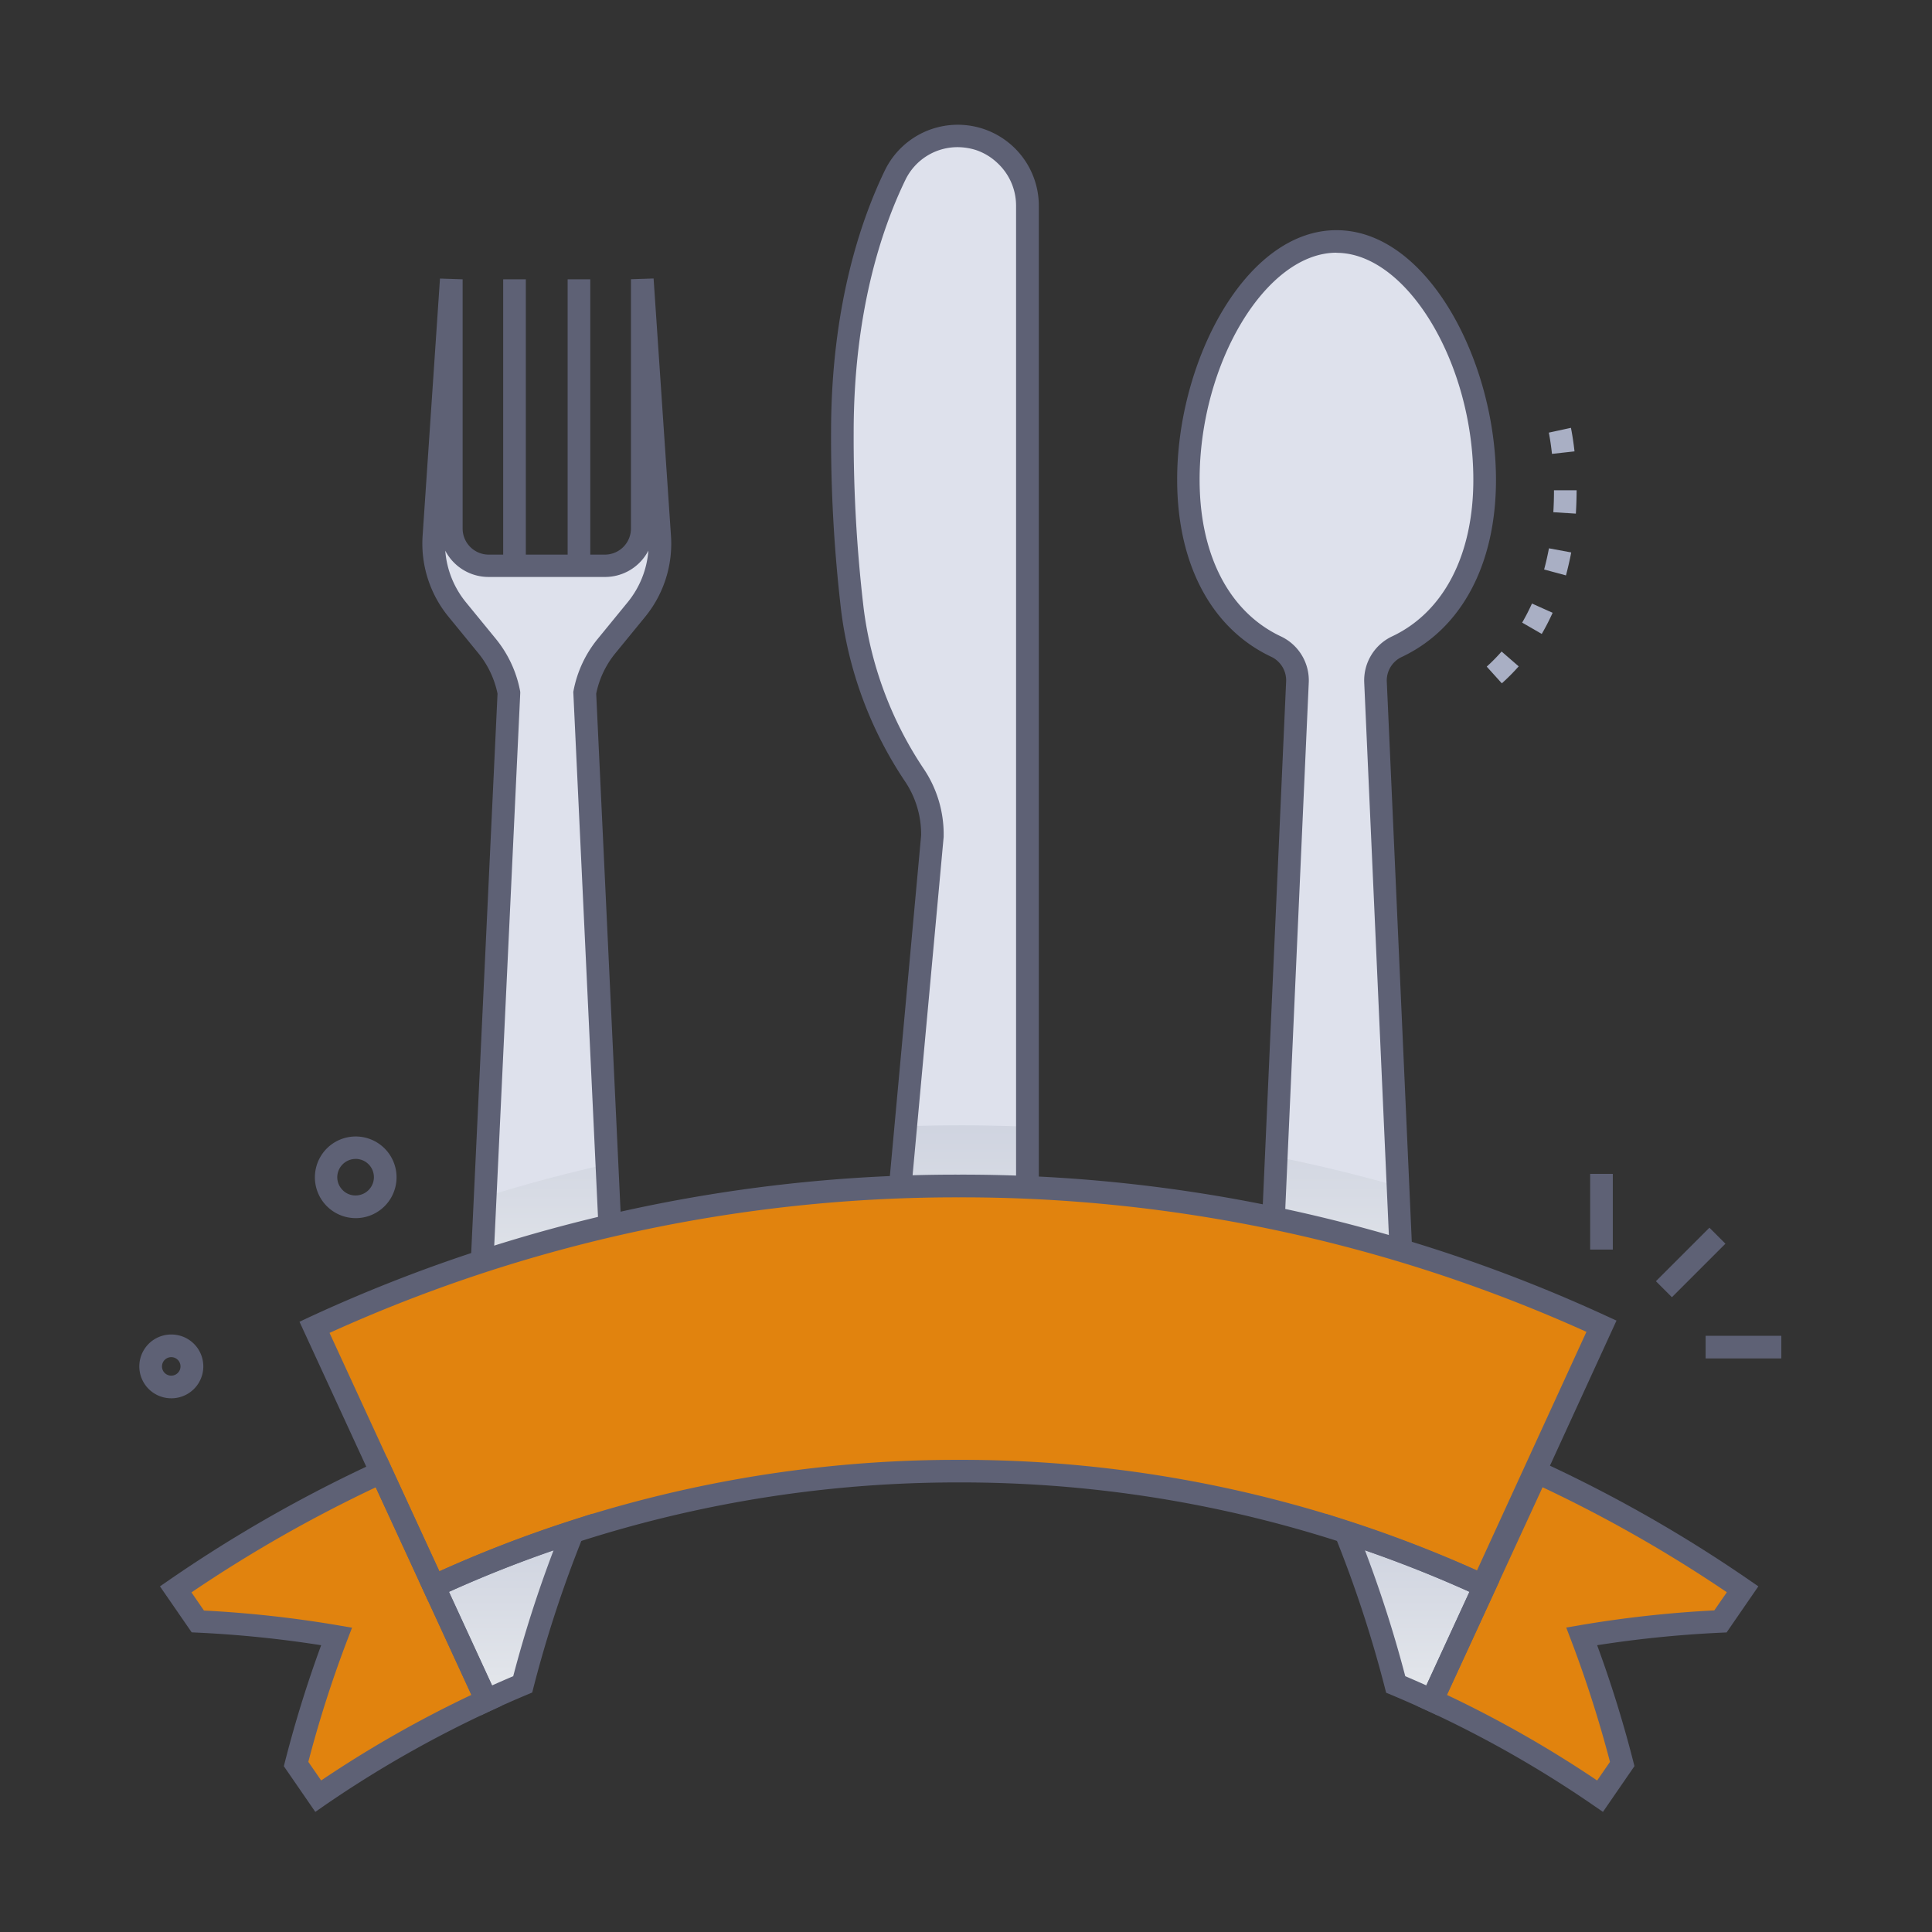 <svg xmlns="http://www.w3.org/2000/svg" xmlns:xlink="http://www.w3.org/1999/xlink" viewBox="0 0 512 512"><rect x="0" y="0" width="512" height="512" fill="#333333" stroke="none"/><defs><style>.cls-1{isolation:isolate;}.cls-2{fill:#5e6175;}.cls-3{fill:#dee1ec;}.cls-4,.cls-5,.cls-6,.cls-8,.cls-9{mix-blend-mode:multiply;}.cls-4{fill:url(#linear-gradient);}.cls-5{fill:url(#linear-gradient-2);}.cls-6{fill:url(#linear-gradient-3);}.cls-7{fill:#e1830e;}.cls-8{fill:url(#linear-gradient-4);}.cls-9{fill:url(#linear-gradient-5);}.cls-10{fill:#a9afc4;}</style><linearGradient id="linear-gradient" x1="144.9" y1="285.27" x2="144.9" y2="370.57" gradientUnits="userSpaceOnUse"><stop offset="0" stop-color="#cacfdd"/><stop offset="1" stop-color="#eef0f1"/></linearGradient><linearGradient id="linear-gradient-2" x1="354.18" y1="285.27" x2="354.18" y2="370.57" xlink:href="#linear-gradient"/><linearGradient id="linear-gradient-3" x1="253.49" y1="285.27" x2="253.49" y2="370.57" xlink:href="#linear-gradient"/><linearGradient id="linear-gradient-4" x1="133.37" y1="398.77" x2="133.37" y2="467.91" xlink:href="#linear-gradient"/><linearGradient id="linear-gradient-5" x1="375" y1="398.77" x2="375" y2="467.91" xlink:href="#linear-gradient"/></defs><title>Cluttery</title><g class="cls-1"><g id="Cluttery"><rect class="cls-2" x="438.02" y="331.57" width="20.06" height="6" transform="translate(-105.35 414.81) rotate(-45)"/><rect class="cls-2" x="421.41" y="311.09" width="6" height="20.06"/><rect class="cls-2" x="452.01" y="354" width="20.06" height="6"/><path class="cls-3" d="M393.45,127.14c0-30.62-17.58-63.17-39.27-63.17s-39.27,32.55-39.27,63.17c0,22.52,9.5,37.71,23.16,44.18a9.88,9.88,0,0,1,5.77,9.33c-1.52,33.7-7.84,175.83-7.84,175.83a18.19,18.19,0,1,0,36.37.82c0-.27,0-.54,0-.82,0,0-6.32-142.13-7.83-175.83a9.86,9.86,0,0,1,5.77-9.33C383.94,164.85,393.45,149.66,393.45,127.14Z"/><path class="cls-3" d="M168.64,161.53a27.76,27.76,0,0,0,6.17-19.39L170.21,74v66.05A9.91,9.91,0,0,1,160.3,150H129.49a9.91,9.91,0,0,1-9.91-9.91V74L115,142.14a27.72,27.72,0,0,0,6.18,19.39l8,9.78a27.69,27.69,0,0,1,5.73,12.29l-8.14,172.88a18.19,18.19,0,0,0,18.18,19h0a18.19,18.19,0,0,0,18.17-19L154.93,183.6a27.8,27.8,0,0,1,5.73-12.29Z"/><path class="cls-3" d="M266.4,41h0a18.34,18.34,0,0,0-29.17,5.37c-5.88,12.14-14,34.92-14,68.24a387,387,0,0,0,2.66,46.89,101.08,101.08,0,0,0,16.52,44,28.11,28.11,0,0,1,4.7,16L234.78,355.9a17.92,17.92,0,0,0,17.86,19.57h1.72a17.93,17.93,0,0,0,17.93-17.93V54.5A18.38,18.38,0,0,0,266.4,41Z"/><path class="cls-4" d="M163.07,356.48c0,.28,0,.55,0,.82a18.19,18.19,0,1,1-36.36-.82l1.85-39.32q15.94-5,32.24-8.62Z"/><path class="cls-5" d="M372.37,357.3a18.19,18.19,0,1,1-36.37-.81s.95-21.6,2.22-49.94q16.29,3.27,32.26,7.84c1.09,24.39,1.87,42.1,1.87,42.1C372.36,356.76,372.37,357,372.37,357.3Z"/><path class="cls-6" d="M254.18,298.22q9.09,0,18.11.38v58.94a17.94,17.94,0,0,1-17.93,17.94h-1.73a17.92,17.92,0,0,1-17.85-19.57l5.27-57.44q6.88-.24,13.79-.24Z"/><path class="cls-2" d="M354.18,378.48A21.21,21.21,0,0,1,333,356.35s6.33-142.14,7.84-175.83a6.91,6.91,0,0,0-4-6.49c-15.82-7.48-24.88-24.57-24.88-46.89C311.91,95.9,330,61,354.18,61s42.27,34.93,42.27,66.17c0,22.31-9.07,39.4-24.88,46.89a6.9,6.9,0,0,0-4.06,6.49c1.52,33.69,7.84,175.83,7.84,175.83,0,.33,0,.64,0,.95A21.21,21.21,0,0,1,354.18,378.48Zm0-311.51c-18.65,0-36.27,29.24-36.27,60.17,0,19.9,7.81,35,21.45,41.47a12.89,12.89,0,0,1,7.48,12.18C345.32,214.48,339,356.62,339,356.62a15.19,15.19,0,0,0,15.18,15.86,15.2,15.2,0,0,0,15.19-15.18c0-.24,0-.47,0-.71h0s-6.33-142.11-7.84-175.8A12.89,12.89,0,0,1,369,168.61c13.63-6.46,21.45-21.57,21.45-41.47C390.45,96.21,372.82,67,354.18,67Z"/><path class="cls-2" d="M144.9,378.47a21.17,21.17,0,0,1-21.17-22.12l8.12-172.52a24.83,24.83,0,0,0-5-10.62l-8-9.78A30.61,30.61,0,0,1,112,141.94l4.6-68.12,6,.2v66.05a6.92,6.92,0,0,0,6.91,6.91H160.3a6.92,6.92,0,0,0,6.91-6.91V74l6-.2,4.6,68.12A30.61,30.61,0,0,1,171,163.43h0l-8,9.78a24.66,24.66,0,0,0-5,10.61l8.12,172.52a21.19,21.19,0,0,1-21.17,22.13ZM118,145.93a24.6,24.6,0,0,0,5.49,13.7l8,9.78A30.94,30.94,0,0,1,137.81,183l.06.35v.35l-8.14,172.88a15.19,15.19,0,1,0,30.35,0l-8.15-173.23L152,183a30.78,30.78,0,0,1,6.34-13.62l8-9.78a24.6,24.6,0,0,0,5.49-13.7,12.91,12.91,0,0,1-11.5,7H129.49A12.92,12.92,0,0,1,118,145.93Z"/><rect class="cls-2" x="133.35" y="74.02" width="6" height="75.96"/><rect class="cls-2" x="150.43" y="74.02" width="6" height="75.96"/><path class="cls-2" d="M254.36,378.47h-1.72a20.92,20.92,0,0,1-20.85-22.84l12.32-134.25a25.13,25.13,0,0,0-4.19-14.18,104.55,104.55,0,0,1-17-45.32,392,392,0,0,1-2.68-47.26c0-33.1,7.78-56.09,14.3-69.55a21.48,21.48,0,0,1,40.76,9.43v303A21,21,0,0,1,254.36,378.47ZM253.79,39a15.33,15.33,0,0,0-13.86,8.69c-6.25,12.89-13.7,35-13.7,66.93a385.86,385.86,0,0,0,2.64,46.53,98.66,98.66,0,0,0,16,42.71,31.06,31.06,0,0,1,5.21,17.65v.27l-12.34,134.4a14.92,14.92,0,0,0,14.88,16.29h1.72a15,15,0,0,0,14.93-14.93V54.5a15.41,15.41,0,0,0-4.93-11.29h0a15.36,15.36,0,0,0-5.74-3.46A16.31,16.31,0,0,0,253.79,39Z"/><path class="cls-7" d="M253.85,314.31a408.1,408.1,0,0,0-170.5,37.44Q99.16,386.06,115,420.38a332.92,332.92,0,0,1,278-.23l31.5-68.68A408,408,0,0,0,253.85,314.31Z"/><path class="cls-7" d="M46.56,421.17l5.86,8.52a299.37,299.37,0,0,1,36.77,4,316.4,316.4,0,0,0-10.73,33.83L84.33,476a299.31,299.31,0,0,1,44.56-25.38q-7-15.12-13.93-30.24T101,390.14A367.17,367.17,0,0,0,46.56,421.17Z"/><path class="cls-7" d="M424,476l5.86-8.52a314.14,314.14,0,0,0-10.73-33.83,299.58,299.58,0,0,1,36.77-4l5.87-8.52a366.76,366.76,0,0,0-54.48-31q-7,15.12-13.93,30.24l-13.93,30.24A299.4,299.4,0,0,1,424,476Z"/><path class="cls-7" d="M128.89,450.62q4.77-2.21,9.6-4.22A321.42,321.42,0,0,1,151.77,406,332.6,332.6,0,0,0,115,420.38Q121.94,435.5,128.89,450.62Z"/><path class="cls-7" d="M379.47,450.62q-4.77-2.21-9.59-4.22A323,323,0,0,0,356.6,406a331.67,331.67,0,0,1,36.8,14.38Z"/><path class="cls-8" d="M128.89,450.62q4.77-2.21,9.6-4.22A321.42,321.42,0,0,1,151.77,406,332.6,332.6,0,0,0,115,420.38Q121.94,435.5,128.89,450.62Z"/><path class="cls-9" d="M379.47,450.62q-4.77-2.21-9.59-4.22A323,323,0,0,0,356.6,406a331.67,331.67,0,0,1,36.8,14.38Z"/><path class="cls-2" d="M113.5,424.36,79.37,350.28,82.09,349a408.33,408.33,0,0,1,171.76-37.71h.34a408.15,408.15,0,0,1,171.47,37.43l2.73,1.25-34,74.14-2.72-1.25a327.2,327.2,0,0,0-137.47-30h-.27a327.33,327.33,0,0,0-137.7,30.23ZM87.33,353.23l29.11,63.18a333.1,333.1,0,0,1,137.47-29.54h.28a333.18,333.18,0,0,1,137.23,29.31l29-63.23a402.25,402.25,0,0,0-166.24-35.64h-.33v0A402.06,402.06,0,0,0,87.33,353.23Z"/><path class="cls-2" d="M83.56,480.17l-8.34-12.11.34-1.32A317,317,0,0,1,85.11,436a301.88,301.88,0,0,0-32.83-3.34l-1.48-.07L42.39,420.4l2.47-1.7a369,369,0,0,1,54.92-31.28l2.72-1.26,30.37,65.92-2.72,1.26A297.89,297.89,0,0,0,86,478.47Zm-1.85-13.26,3.4,4.93a303.57,303.57,0,0,1,39.81-22.68l-25.35-55A364.19,364.19,0,0,0,50.74,422l3.31,4.81a306,306,0,0,1,35.65,3.93l3.59.62L92,434.72A309.87,309.87,0,0,0,81.71,466.91Z"/><path class="cls-2" d="M424.8,480.17l-2.47-1.7a297.28,297.28,0,0,0-44.11-25.13l-2.73-1.26,30.37-65.92,2.73,1.26a370,370,0,0,1,54.92,31.28l2.47,1.7-8.41,12.21-1.49.07A302,302,0,0,0,423.26,436a316.12,316.12,0,0,1,9.55,30.72l.34,1.32Zm-41.35-31a303.57,303.57,0,0,1,39.81,22.68l3.4-4.93a314.74,314.74,0,0,0-10.29-32.19l-1.3-3.41,3.6-.62a305.86,305.86,0,0,1,35.64-3.93l3.32-4.81a364.19,364.19,0,0,0-48.83-27.82Z"/><path class="cls-2" d="M127.43,454.6,111,418.91l2.73-1.26a337.43,337.43,0,0,1,37.13-14.5l6.11-2-2.4,5.94a322.09,322.09,0,0,0-13.16,40l-.37,1.45-1.37.57c-3.17,1.33-6.37,2.74-9.5,4.18ZM119,421.86l11.42,24.79c1.85-.83,3.72-1.65,5.59-2.44a324.74,324.74,0,0,1,10.68-33.33C137.26,414.12,128,417.8,119,421.86Z"/><path class="cls-2" d="M380.94,454.6l-2.72-1.26c-3.14-1.44-6.33-2.85-9.5-4.18l-1.38-.57-.37-1.45a322,322,0,0,0-13.15-40l-2.4-5.94,6.1,2a338.37,338.37,0,0,1,37.14,14.5l2.72,1.26Zm-8.53-10.39c1.86.79,3.73,1.61,5.59,2.44l11.42-24.79c-9-4.06-18.32-7.74-27.69-11A327.21,327.21,0,0,1,372.41,444.21Z"/><path class="cls-10" d="M398,181.09l-4-4.43a48.57,48.57,0,0,0,3.94-4l4.53,3.93A54.18,54.18,0,0,1,398,181.09ZM408.58,168l-5.19-3c.94-1.62,1.81-3.32,2.6-5.06l5.47,2.46A61.64,61.64,0,0,1,408.58,168ZM415,152.49l-5.79-1.57c.49-1.82.92-3.71,1.28-5.61l5.9,1.09C416,148.47,415.51,150.52,415,152.49Zm2.65-16.37-6-.38c.11-1.82.17-3.69.17-5.55v-.26h6v.22Q417.8,133.2,417.62,136.12Zm-6.36-15.84c-.38-3.49-.83-5.61-.84-5.63l5.87-1.27c0,.09.52,2.42.94,6.24Z"/><path class="cls-2" d="M94.23,322.82a10.82,10.82,0,1,1,.08,0Zm0-15.69h0A4.87,4.87,0,0,0,89.38,312a4.81,4.81,0,0,0,1.45,3.41,4.7,4.7,0,0,0,3.44,1.4,4.86,4.86,0,0,0,4.82-4.88h0a4.85,4.85,0,0,0-4.85-4.81Z"/><path class="cls-2" d="M45.37,370.56a8.45,8.45,0,0,1,0-16.9h.06a8.45,8.45,0,0,1,0,16.9Zm0-10.9h0a2.46,2.46,0,0,0-2.44,2.47,2.44,2.44,0,0,0,2.47,2.43,2.45,2.45,0,0,0,1.71-4.19A2.41,2.41,0,0,0,45.38,359.66Z"/></g></g></svg>